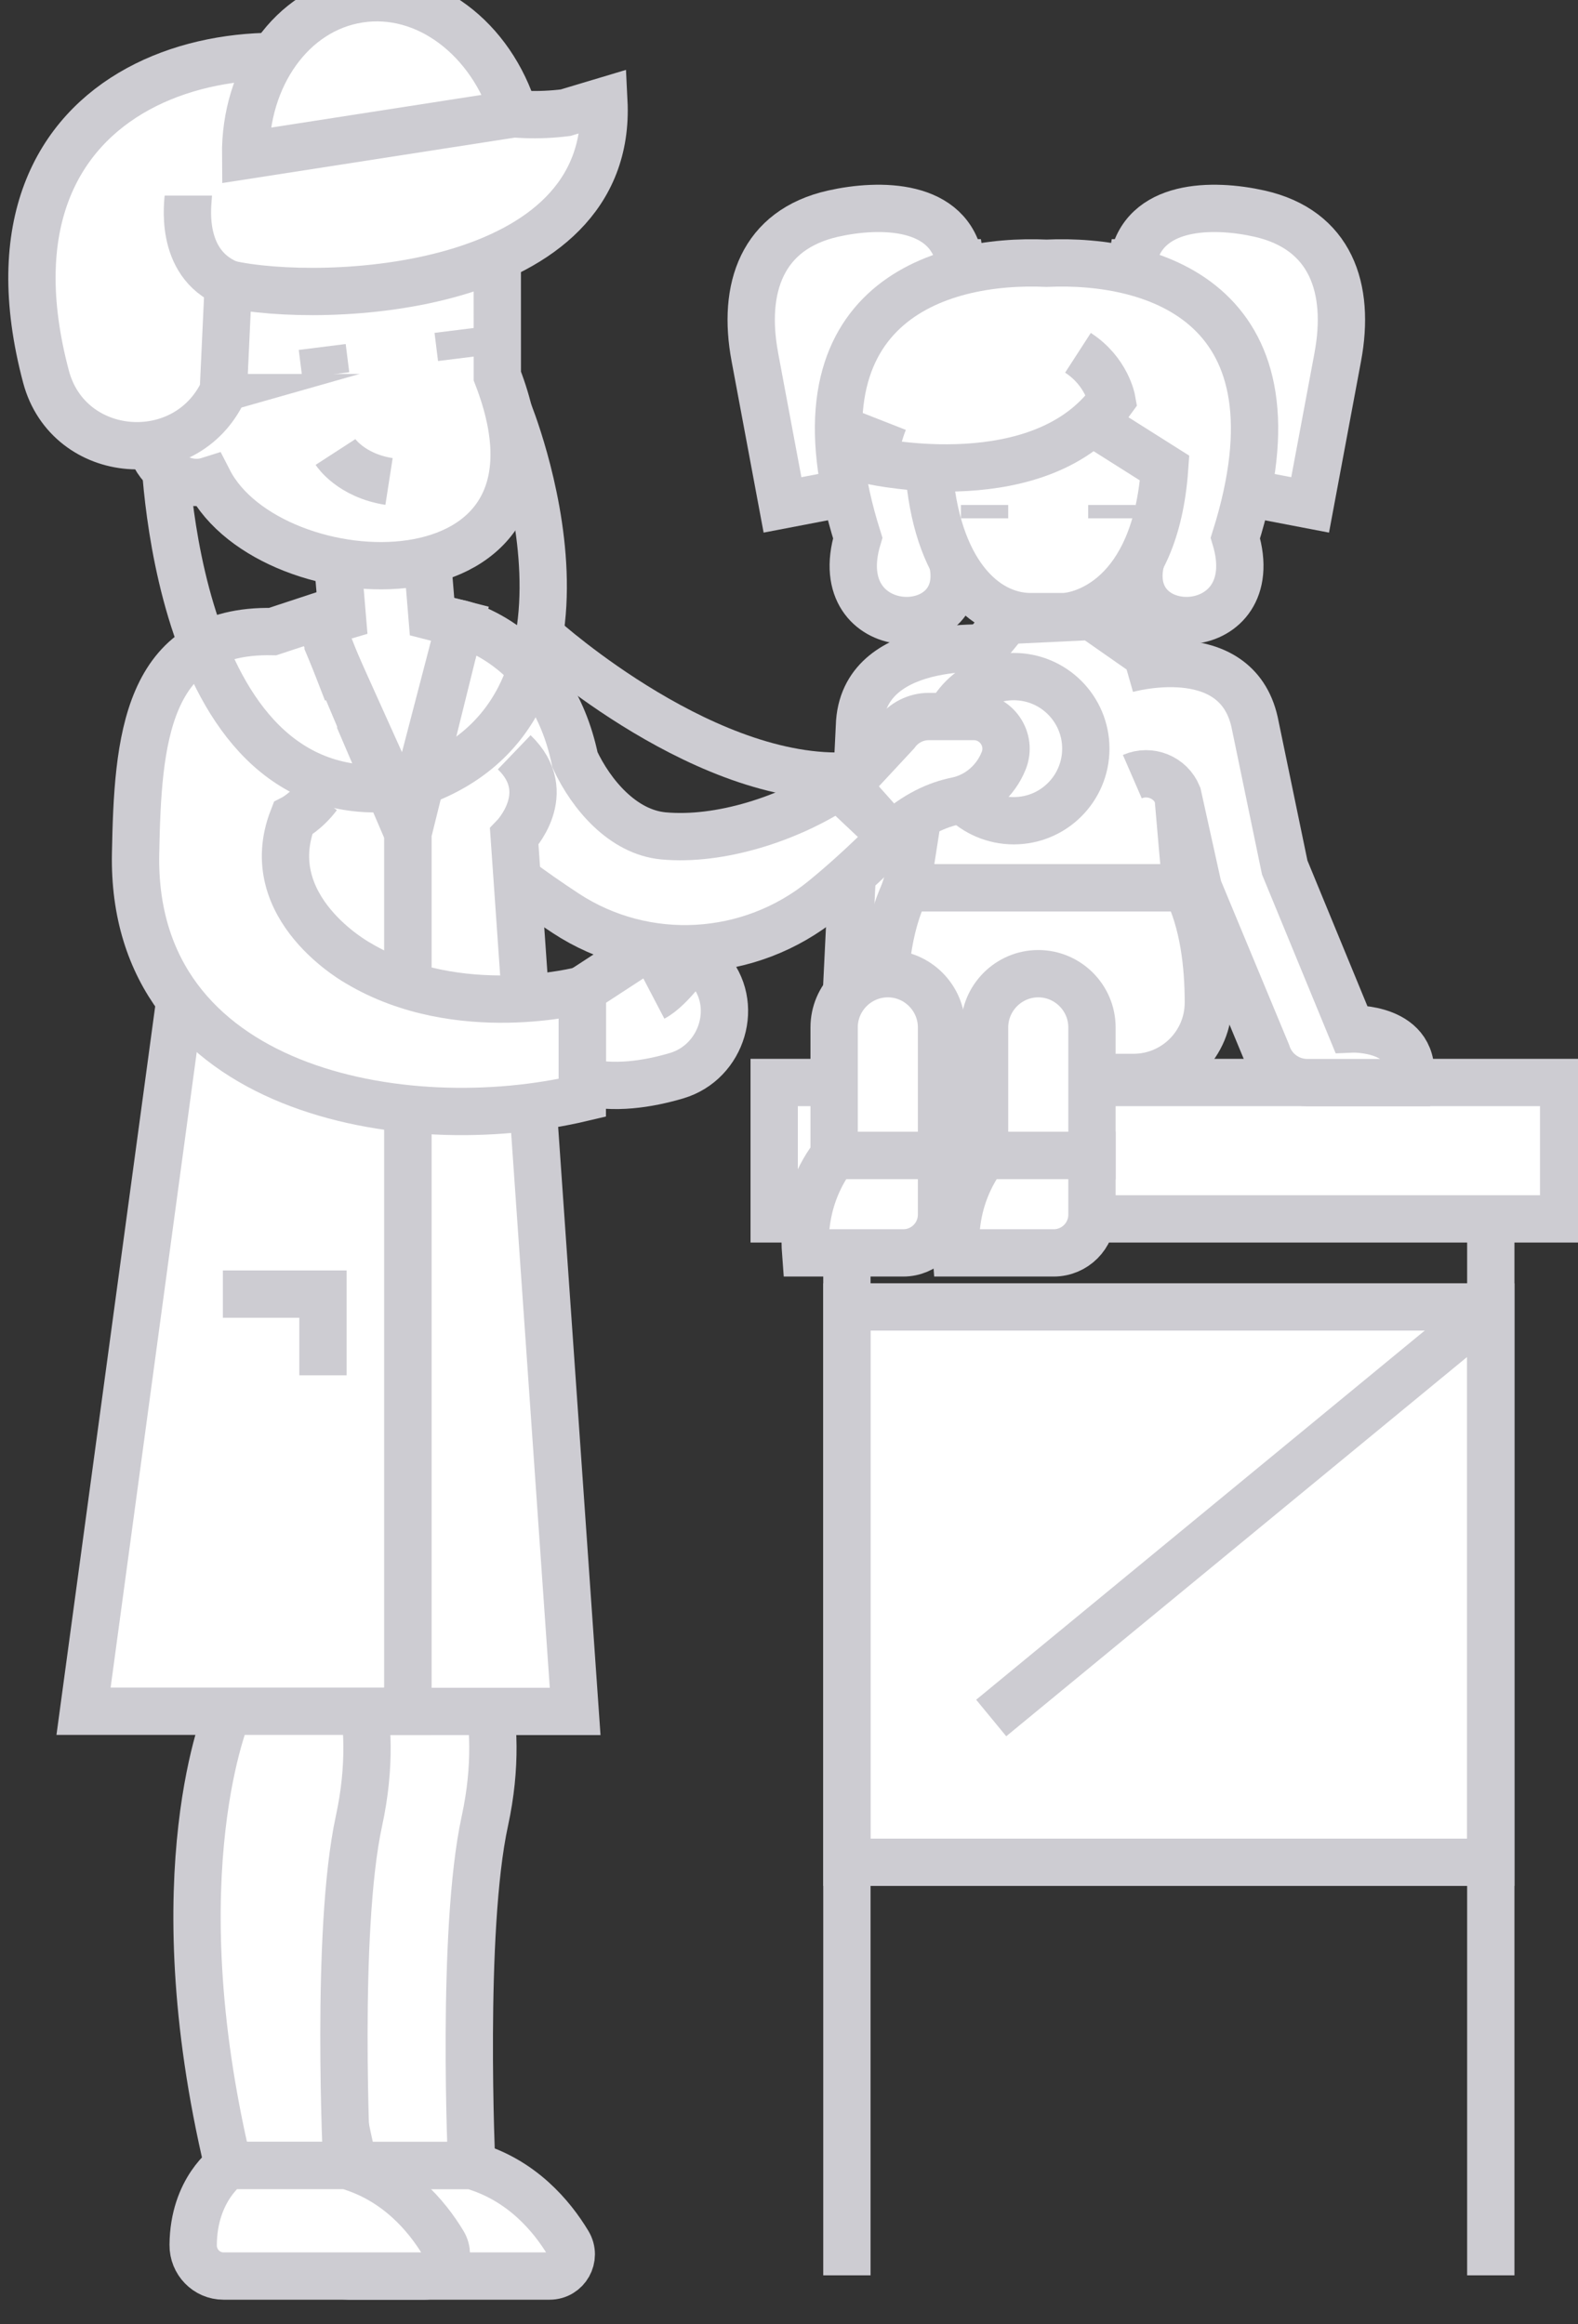 <?xml version="1.0" encoding="UTF-8" standalone="no"?>
<!-- Created with Inkscape (http://www.inkscape.org/) -->
<svg xmlns:rdf="http://www.w3.org/1999/02/22-rdf-syntax-ns#" xmlns="http://www.w3.org/2000/svg" height="17.341mm" width="11.774mm" version="1.1" xmlns:cc="http://creativecommons.org/ns#" xmlns:dc="http://purl.org/dc/elements/1.1/" viewBox="0 0 11.774 17.341">
 <rect x="0" y="0" width="11.774" height="17.341" fill="#333333" stroke="none"/>
 <g transform="translate(-40.226 -71.371)">
  <g transform="matrix(.353 0 0 -.353 -59.415 373.71)">
   <g transform="translate(289.73 810.71)">
    <path d="m0 0s-0.729-0.495-0.738-1.679c-0.003-0.359 0.282-0.657 0.641-0.657h4.252c0.359 0 0.577 0.39 0.392 0.697-0.345 0.573-0.984 1.338-2.038 1.639z" fill="#fff"/>
   </g>
   <g transform="translate(289.73 810.71)">
    <path stroke="#CDCCD2" stroke-miterlimit="10" d="m0 0s-0.729-0.495-0.738-1.679c-0.003-0.359 0.282-0.657 0.641-0.657h4.252c0.359 0 0.577 0.39 0.392 0.697-0.345 0.573-0.984 1.338-2.038 1.639z" fill="none"/>
   </g>
   <g transform="translate(303.38 842.77)">
    <path d="m0 0s-2.796 0.293-2.94-1.542l-0.269-5.513 2.498 0.63z" fill="#fff"/>
   </g>
   <g transform="translate(303.38 842.77)">
    <path stroke="#CDCCD2" stroke-miterlimit="10" d="m0 0s-2.796 0.293-2.94-1.542l-0.269-5.513 2.498 0.63z" fill="none"/>
   </g>
   <g transform="translate(302.57 842.18)">
    <path stroke="#CDCCD2" stroke-miterlimit="10" d="m0 0 0.981 1.189 1.797 0.086 1.593-1.113s0.384-4.57 0.404-4.624h-5.916c0.019 0.054 0.418 2.67 0.418 2.67" fill="#fff"/>
   </g>
   <path stroke="#CDCCD2" stroke-miterlimit="10" d="m315.32 830.72h-16.687v2.883h16.687z" fill="#fff"/>
   <path stroke="#CDCCD2" stroke-miterlimit="10" d="m313.78 817.12h-13.61v11.739h13.61z" fill="#fff"/>
   <g transform="translate(300.17 830.94)">
    <path stroke="#CDCCD2" stroke-miterlimit="10" d="m0 0v-22.551" fill="#fff"/>
   </g>
   <g transform="translate(313.78 830.94)">
    <path stroke="#CDCCD2" stroke-miterlimit="10" d="m0 0v-22.551" fill="#fff"/>
   </g>
   <g transform="translate(303.22 820.17)">
    <path stroke="#CDCCD2" stroke-miterlimit="10" d="m0 0 10.565 8.695" fill="#fff"/>
   </g>
   <g transform="translate(292.07 840.07)">
    <path stroke="#CDCCD2" stroke-miterlimit="10" d="m0 0 0.033-1.266c0.628-0.587 1.401-1.149 2.121-1.622 1.682-1.106 3.901-0.979 5.457 0.297 0.836 0.684 1.438 1.325 1.438 1.325l-1.127 1.063c-1.04-0.688-2.505-1.162-3.702-1.051-0.856 0.081-1.524 0.872-1.867 1.606-0.511 2.46-2.436 2.882-2.436 2.882l-0.589-2.376" fill="#fff"/>
   </g>
   <g transform="translate(302.56 850.93)">
    <path d="m0 0c-0.21 1.262-1.704 1.258-2.68 1.039-1.51-0.34-1.926-1.58-1.656-3.027 0.001-0.004 0.585-3.13 0.585-3.13l4.455 0.854s-0.702 4.248-0.704 4.264" fill="#fff"/>
   </g>
   <g transform="translate(302.56 850.93)">
    <path stroke="#CDCCD2" stroke-miterlimit="10" d="m0 0c-0.21 1.262-1.704 1.258-2.68 1.039-1.51-0.34-1.926-1.58-1.656-3.027 0.001-0.004 0.585-3.13 0.585-3.13l4.455 0.854s-0.702 4.248-0.704 4.264z" fill="none"/>
   </g>
   <g transform="translate(306.21 850.93)">
    <path d="m0 0c0.209 1.262 1.704 1.258 2.68 1.039 1.51-0.34 1.926-1.58 1.656-3.027-0.001-0.004-0.585-3.13-0.585-3.13l-4.455 0.854s0.702 4.248 0.704 4.264" fill="#fff"/>
   </g>
   <g transform="translate(306.21 850.93)">
    <path stroke="#CDCCD2" stroke-miterlimit="10" d="m0 0c0.209 1.262 1.704 1.258 2.68 1.039 1.51-0.34 1.926-1.58 1.656-3.027-0.001-0.004-0.585-3.13-0.585-3.13l-4.455 0.854s0.702 4.248 0.704 4.264z" fill="none"/>
   </g>
   <g transform="translate(304.39 850.92)">
    <path d="m0 0c-2.301 0.104-5.544-0.875-3.991-5.808-0.665-2.208 2.402-2.26 2.002-0.497 0.628 0.098 1.409-0.295 1.989-0.524 0.58 0.229 1.36 0.622 1.989 0.524-0.4-1.763 2.667-1.711 2.002 0.497 1.552 4.933-1.691 5.912-3.991 5.808" fill="#fff"/>
   </g>
   <g transform="translate(304.39 850.92)">
    <path stroke="#CDCCD2" stroke-miterlimit="10" d="m0 0c-2.301 0.104-5.544-0.875-3.991-5.808-0.665-2.208 2.402-2.26 2.002-0.497 0.628 0.098 1.409-0.295 1.989-0.524 0.58 0.229 1.36 0.622 1.989 0.524-0.4-1.763 2.667-1.711 2.002 0.497 1.552 4.933-1.691 5.912-3.991 5.808z" fill="none"/>
   </g>
   <g transform="translate(301.9 846.59)">
    <path d="m0 0c0.154-2.167 1.159-3.14 2.157-3.14h0.672c0.387 0 1.962 0.374 2.157 3.14l-2.493 1.575z" fill="#fff"/>
   </g>
   <g transform="translate(301.9 846.59)">
    <path stroke="#CDCCD2" stroke-miterlimit="10" d="m0 0c0.154-2.167 1.159-3.14 2.157-3.14h0.672c0.387 0 1.962 0.374 2.157 3.14l-2.493 1.575z" fill="none"/>
   </g>
   <g transform="translate(300.73 846.74)">
    <path d="m0 0s3.553-0.787 5.042 1.29-0.277 1.579-2.521 1.3c0 0-2.13-0.048-2.521-2.59" fill="#fff"/>
   </g>
   <g transform="translate(300.95 847.58)">
    <path stroke="#CDCCD2" stroke-miterlimit="10" d="m0 0c-0.096-0.245-0.172-0.524-0.221-0.841 0 0 3.553-0.787 5.042 1.29 0 0-0.106 0.603-0.717 0.998" fill="#fff"/>
   </g>
   <g transform="translate(306.08 842.34)">
    <path stroke="#CDCCD2" stroke-miterlimit="10" d="m0 0s2.308 0.659 2.707-1.118l0.637-3.074 1.406-3.414s1.43 0.064 1.241-1.133h-2.171c-0.391 0-0.736 0.254-0.853 0.627l-1.449 3.487-0.434 1.963c-0.154 0.376-0.588 0.552-0.961 0.39" fill="#fff"/>
   </g>
   <g transform="translate(307.81 835.3)">
    <path d="m0 0c0.004-0.879-0.706-1.59-1.582-1.59h-3.931c-0.725 0-1.314 0.577-1.338 1.303-0.023 0.821 0.052 1.88 0.468 2.704h5.916c0.369-0.73 0.467-1.645 0.467-2.417" fill="#fff"/>
   </g>
   <g transform="translate(307.81 835.3)">
    <path stroke="#CDCCD2" stroke-miterlimit="10" d="m0 0c0.004-0.879-0.706-1.59-1.582-1.59h-3.931c-0.725 0-1.314 0.577-1.338 1.303-0.023 0.821 0.052 1.88 0.468 2.704h5.916c0.369-0.73 0.467-1.645 0.467-2.417z" fill="none"/>
   </g>
   <g transform="translate(302.17 832.06)">
    <path d="m0 0v2.708c0 0.625-0.511 1.135-1.135 1.135s-1.135-0.51-1.135-1.135v-2.708z" fill="#fff"/>
   </g>
   <g transform="translate(302.17 832.06)">
    <path stroke="#CDCCD2" stroke-miterlimit="10" d="m0 0v2.708c0 0.625-0.511 1.135-1.135 1.135s-1.135-0.51-1.135-1.135v-2.708z" fill="none"/>
   </g>
   <g transform="translate(299.9 832.06)">
    <path d="m0 0s-0.7-0.788-0.602-2.059h2.063c0.447 0 0.809 0.362 0.809 0.809v1.25z" fill="#fff"/>
   </g>
   <g transform="translate(299.9 832.06)">
    <path stroke="#CDCCD2" stroke-miterlimit="10" d="m0 0s-0.7-0.788-0.602-2.059h2.063c0.447 0 0.809 0.362 0.809 0.809v1.25z" fill="none"/>
   </g>
   <g transform="translate(305.35 832.06)">
    <path d="m0 0v2.708c0 0.625-0.511 1.135-1.135 1.135-0.623 0-1.135-0.51-1.135-1.135v-2.708z" fill="#fff"/>
   </g>
   <g transform="translate(305.35 832.06)">
    <path stroke="#CDCCD2" stroke-miterlimit="10" d="m0 0v2.708c0 0.625-0.511 1.135-1.135 1.135-0.623 0-1.135-0.51-1.135-1.135v-2.708z" fill="none"/>
   </g>
   <g transform="translate(303.08 832.06)">
    <path d="m0 0s-0.699-0.788-0.602-2.059h2.063c0.447 0 0.809 0.362 0.809 0.809v1.25z" fill="#fff"/>
   </g>
   <g transform="translate(303.08 832.06)">
    <path stroke="#CDCCD2" stroke-miterlimit="10" d="m0 0s-0.699-0.788-0.602-2.059h2.063c0.447 0 0.809 0.362 0.809 0.809v1.25z" fill="none"/>
   </g>
   <g transform="translate(289.75 820.31)">
    <path d="m0 0s-1.476-3.375 0-9.597h2.489s-0.226 4.957 0.278 7.277c0.503 2.32-0.236 3.796-0.552 4.745z" fill="#fff"/>
   </g>
   <g transform="translate(289.75 820.31)">
    <path stroke="#CDCCD2" stroke-miterlimit="10" d="m0 0s-1.476-3.375 0-9.597h2.489s-0.226 4.957 0.278 7.277c0.503 2.32-0.236 3.796-0.552 4.745z" fill="none"/>
   </g>
   <g transform="translate(287.09 820.31)">
    <path d="m0 0s-1.477-3.375 0-9.597h2.509s-0.246 4.957 0.257 7.277-0.235 3.796-0.552 4.745z" fill="#fff"/>
   </g>
   <g transform="translate(287.09 820.31)">
    <path stroke="#CDCCD2" stroke-miterlimit="10" d="m0 0s-1.477-3.375 0-9.597h2.509s-0.246 4.957 0.257 7.277-0.235 3.796-0.552 4.745z" fill="none"/>
   </g>
   <g transform="translate(291.99 843.3)">
    <path d="m0 0-1.098-4.213-1.898 4.213l0.51 0.151-0.268 3.193 1.883 0.236 0.282-3.429z" fill="#fff"/>
   </g>
   <g transform="translate(291.99 843.3)">
    <path stroke="#CDCCD2" stroke-miterlimit="10" d="m0 0-1.098-4.213-1.898 4.213l0.51 0.151-0.268 3.193 1.883 0.236 0.282-3.429z" fill="none"/>
   </g>
   <g transform="translate(286.28 848.08)">
    <path d="m0 0c-1.602-0.455-0.589-2.066 0.4-1.754 1.31-2.56 8.064-2.853 6.101 2.21l-0.001 2.884-5.364 0.076s-0.941-2.879-1.136-3.416" fill="#fff"/>
   </g>
   <g transform="translate(286.28 848.08)">
    <path stroke="#CDCCD2" stroke-miterlimit="10" d="m0 0c-1.602-0.455-0.589-2.066 0.4-1.754 1.31-2.56 8.064-2.853 6.101 2.21l-0.001 2.884-5.364 0.076s-0.941-2.879-1.136-3.416z" fill="none"/>
   </g>
   <g transform="translate(289.08 849.15)">
    <path stroke="#CDCCD2" stroke-miterlimit="10" d="m0 0 0.075-0.596" fill="#fff"/>
   </g>
   <g transform="translate(291.95 849.51)">
    <path stroke="#CDCCD2" stroke-miterlimit="10" d="m0 0 0.074-0.595" fill="#fff"/>
   </g>
   <g transform="translate(289.36 846.93)">
    <path stroke="#CDCCD2" stroke-miterlimit="10" d="m0 0s0.322-0.497 1.132-0.623" fill="none"/>
   </g>
   <g transform="translate(286.99 848.22)">
    <path d="m0 0c-0.79-1.68-3.273-1.49-3.749 0.304-1.704 6.424 4.344 7.733 7.651 6.17 1.044-0.493 2.187-0.736 3.331-0.592l0.81 0.243c0.204-4.063-5.954-4.308-7.938-3.861z" fill="#fff"/>
   </g>
   <g transform="translate(286.99 848.22)">
    <path stroke="#CDCCD2" stroke-miterlimit="10" d="m0 0c-0.79-1.68-3.273-1.49-3.749 0.304-1.704 6.424 4.344 7.733 7.651 6.17 1.044-0.493 2.187-0.736 3.331-0.592l0.81 0.243c0.204-4.063-5.954-4.308-7.938-3.861z" fill="none"/>
   </g>
   <g transform="translate(286.25 852.35)">
    <path stroke="#CDCCD2" stroke-miterlimit="10" d="m0 0c0-0.105-0.224-1.419 0.851-1.865" fill="none"/>
   </g>
   <g transform="translate(287.09 810.71)">
    <path d="m0 0s-0.729-0.495-0.738-1.679c-0.004-0.359 0.282-0.657 0.641-0.657h4.252c0.358 0 0.577 0.39 0.392 0.697-0.345 0.573-0.984 1.338-2.038 1.639z" fill="#fff"/>
   </g>
   <g transform="translate(287.09 810.71)">
    <path stroke="#CDCCD2" stroke-miterlimit="10" d="m0 0s-0.729-0.495-0.738-1.679c-0.004-0.359 0.282-0.657 0.641-0.657h4.252c0.358 0 0.577 0.39 0.392 0.697-0.345 0.573-0.984 1.338-2.038 1.639z" fill="none"/>
   </g>
   <g transform="translate(286.25 836.66)">
    <path stroke="#CDCCD2" stroke-miterlimit="10" d="m0 0-2.215-16.347h6.855v18.562l-1.898 4.429" fill="#fff"/>
   </g>
   <g transform="translate(291.99 843.3)">
    <path stroke="#CDCCD2" stroke-miterlimit="10" d="m0 0-0.34-1.372-0.758-3.057v-18.562h3.534l-1.288 18.491s0.895 0.924 0 1.783" fill="#fff"/>
   </g>
   <g transform="translate(288.99 839.66)">
    <path stroke="#CDCCD2" stroke-miterlimit="10" d="m0 0c-0.25-0.333-0.53-0.476-0.53-0.476-0.739-1.898 1.379-3.058 1.379-3.058 2.117-1.265 4.738-0.57 4.738-0.57v-2.277c-3.752-0.889-9.543 0.122-9.442 5.167 0.046 2.363 0.202 4.741 2.896 4.688l0.956 0.315 0.618-1.593" fill="#fff"/>
   </g>
   <g transform="translate(293.14 854.08)">
    <path d="m0 0c-0.487 1.59-1.86 2.645-3.284 2.423-1.424-0.221-2.412-1.642-2.395-3.305z" fill="#fff"/>
   </g>
   <g transform="translate(293.14 854.08)">
    <path stroke="#CDCCD2" stroke-miterlimit="10" d="m0 0c-0.487 1.59-1.86 2.645-3.284 2.423-1.424-0.221-2.412-1.642-2.395-3.305z" fill="none"/>
   </g>
   <g transform="translate(286.98 829.13)">
    <path stroke="#CDCCD2" stroke-miterlimit="10" d="m0 0h2.116v-1.716" fill="none"/>
   </g>
   <g transform="translate(294.58 835.56)">
    <path d="m0 0 1.003 0.654c0.513 0.335 1.201 0.276 1.623-0.167 0.008-0.008 0.016-0.016 0.023-0.025 0.689-0.747 0.316-1.986-0.658-2.275-0.605-0.179-1.333-0.293-1.991-0.121z" fill="#fff"/>
   </g>
   <g transform="translate(294.58 835.56)">
    <path stroke="#CDCCD2" stroke-miterlimit="10" d="m0 0 1.003 0.654c0.513 0.335 1.201 0.276 1.623-0.167 0.008-0.008 0.016-0.016 0.023-0.025 0.689-0.747 0.316-1.986-0.658-2.275-0.605-0.179-1.333-0.293-1.991-0.121z" fill="none"/>
   </g>
   <g transform="translate(296.91 836.27)">
    <path stroke="#CDCCD2" stroke-miterlimit="10" d="m0 0s-0.455-0.679-0.83-0.875" fill="#fff"/>
   </g>
   <g transform="translate(289.16 842.97)">
    <path stroke="#CDCCD2" stroke-miterlimit="10" d="m0 0 1.333-3.16" fill="#fff"/>
   </g>
   <g transform="translate(305.22 840.66)">
    <path d="m0 0c0-0.842-0.682-1.524-1.523-1.524-0.842 0-1.524 0.682-1.524 1.524 0 0.841 0.682 1.523 1.524 1.523 0.841 0 1.523-0.682 1.523-1.523" fill="#fff"/>
   </g>
   <g transform="translate(305.22 840.66)">
    <path stroke="#CDCCD2" stroke-miterlimit="10" d="m0 0c0-0.842-0.682-1.524-1.523-1.524-0.842 0-1.524 0.682-1.524 1.524 0 0.841 0.682 1.523 1.524 1.523 0.841 0 1.523-0.682 1.523-1.523z" fill="none"/>
   </g>
   <g transform="translate(300.17 839.87)">
    <path d="m0 0 1.04 1.119c0.162 0.22 0.419 0.35 0.692 0.35h0.949c0.483 0 0.813-0.488 0.633-0.935-0.172-0.431-0.545-0.755-1.001-0.847-0.374-0.076-0.866-0.273-1.367-0.749z" fill="#fff"/>
   </g>
   <g transform="translate(300.17 839.87)">
    <path stroke="#CDCCD2" stroke-miterlimit="10" d="m0 0 1.04 1.119c0.162 0.22 0.419 0.35 0.692 0.35h0.949c0.483 0 0.813-0.488 0.633-0.935-0.172-0.431-0.545-0.755-1.001-0.847-0.374-0.076-0.866-0.273-1.367-0.749z" fill="none"/>
   </g>
   <g transform="translate(285.74 847.15)">
    <path stroke="#CDCCD2" stroke-miterlimit="10" d="m0 0s0.108-8.084 5.148-7.283" fill="none"/>
   </g>
   <g transform="translate(293.01 847.81)">
    <path stroke="#CDCCD2" stroke-miterlimit="10" d="m0 0s2.667-6.477-2.117-7.946" fill="none"/>
   </g>
   <g transform="translate(293.75 842.99)">
    <path stroke="#CDCCD2" stroke-miterlimit="10" d="m0 0s3.539-3.194 6.639-2.891" fill="none"/>
   </g>
   <g transform="translate(303.08 845.81)">
    <path stroke="#CDCCD2" stroke-miterlimit="10" d="m0 0v-0.282" fill="none"/>
   </g>
   <g transform="translate(305.77 845.81)">
    <path stroke="#CDCCD2" stroke-miterlimit="10" d="m0 0v-0.282" fill="none"/>
   </g>
  </g>
 </g>
</svg>
